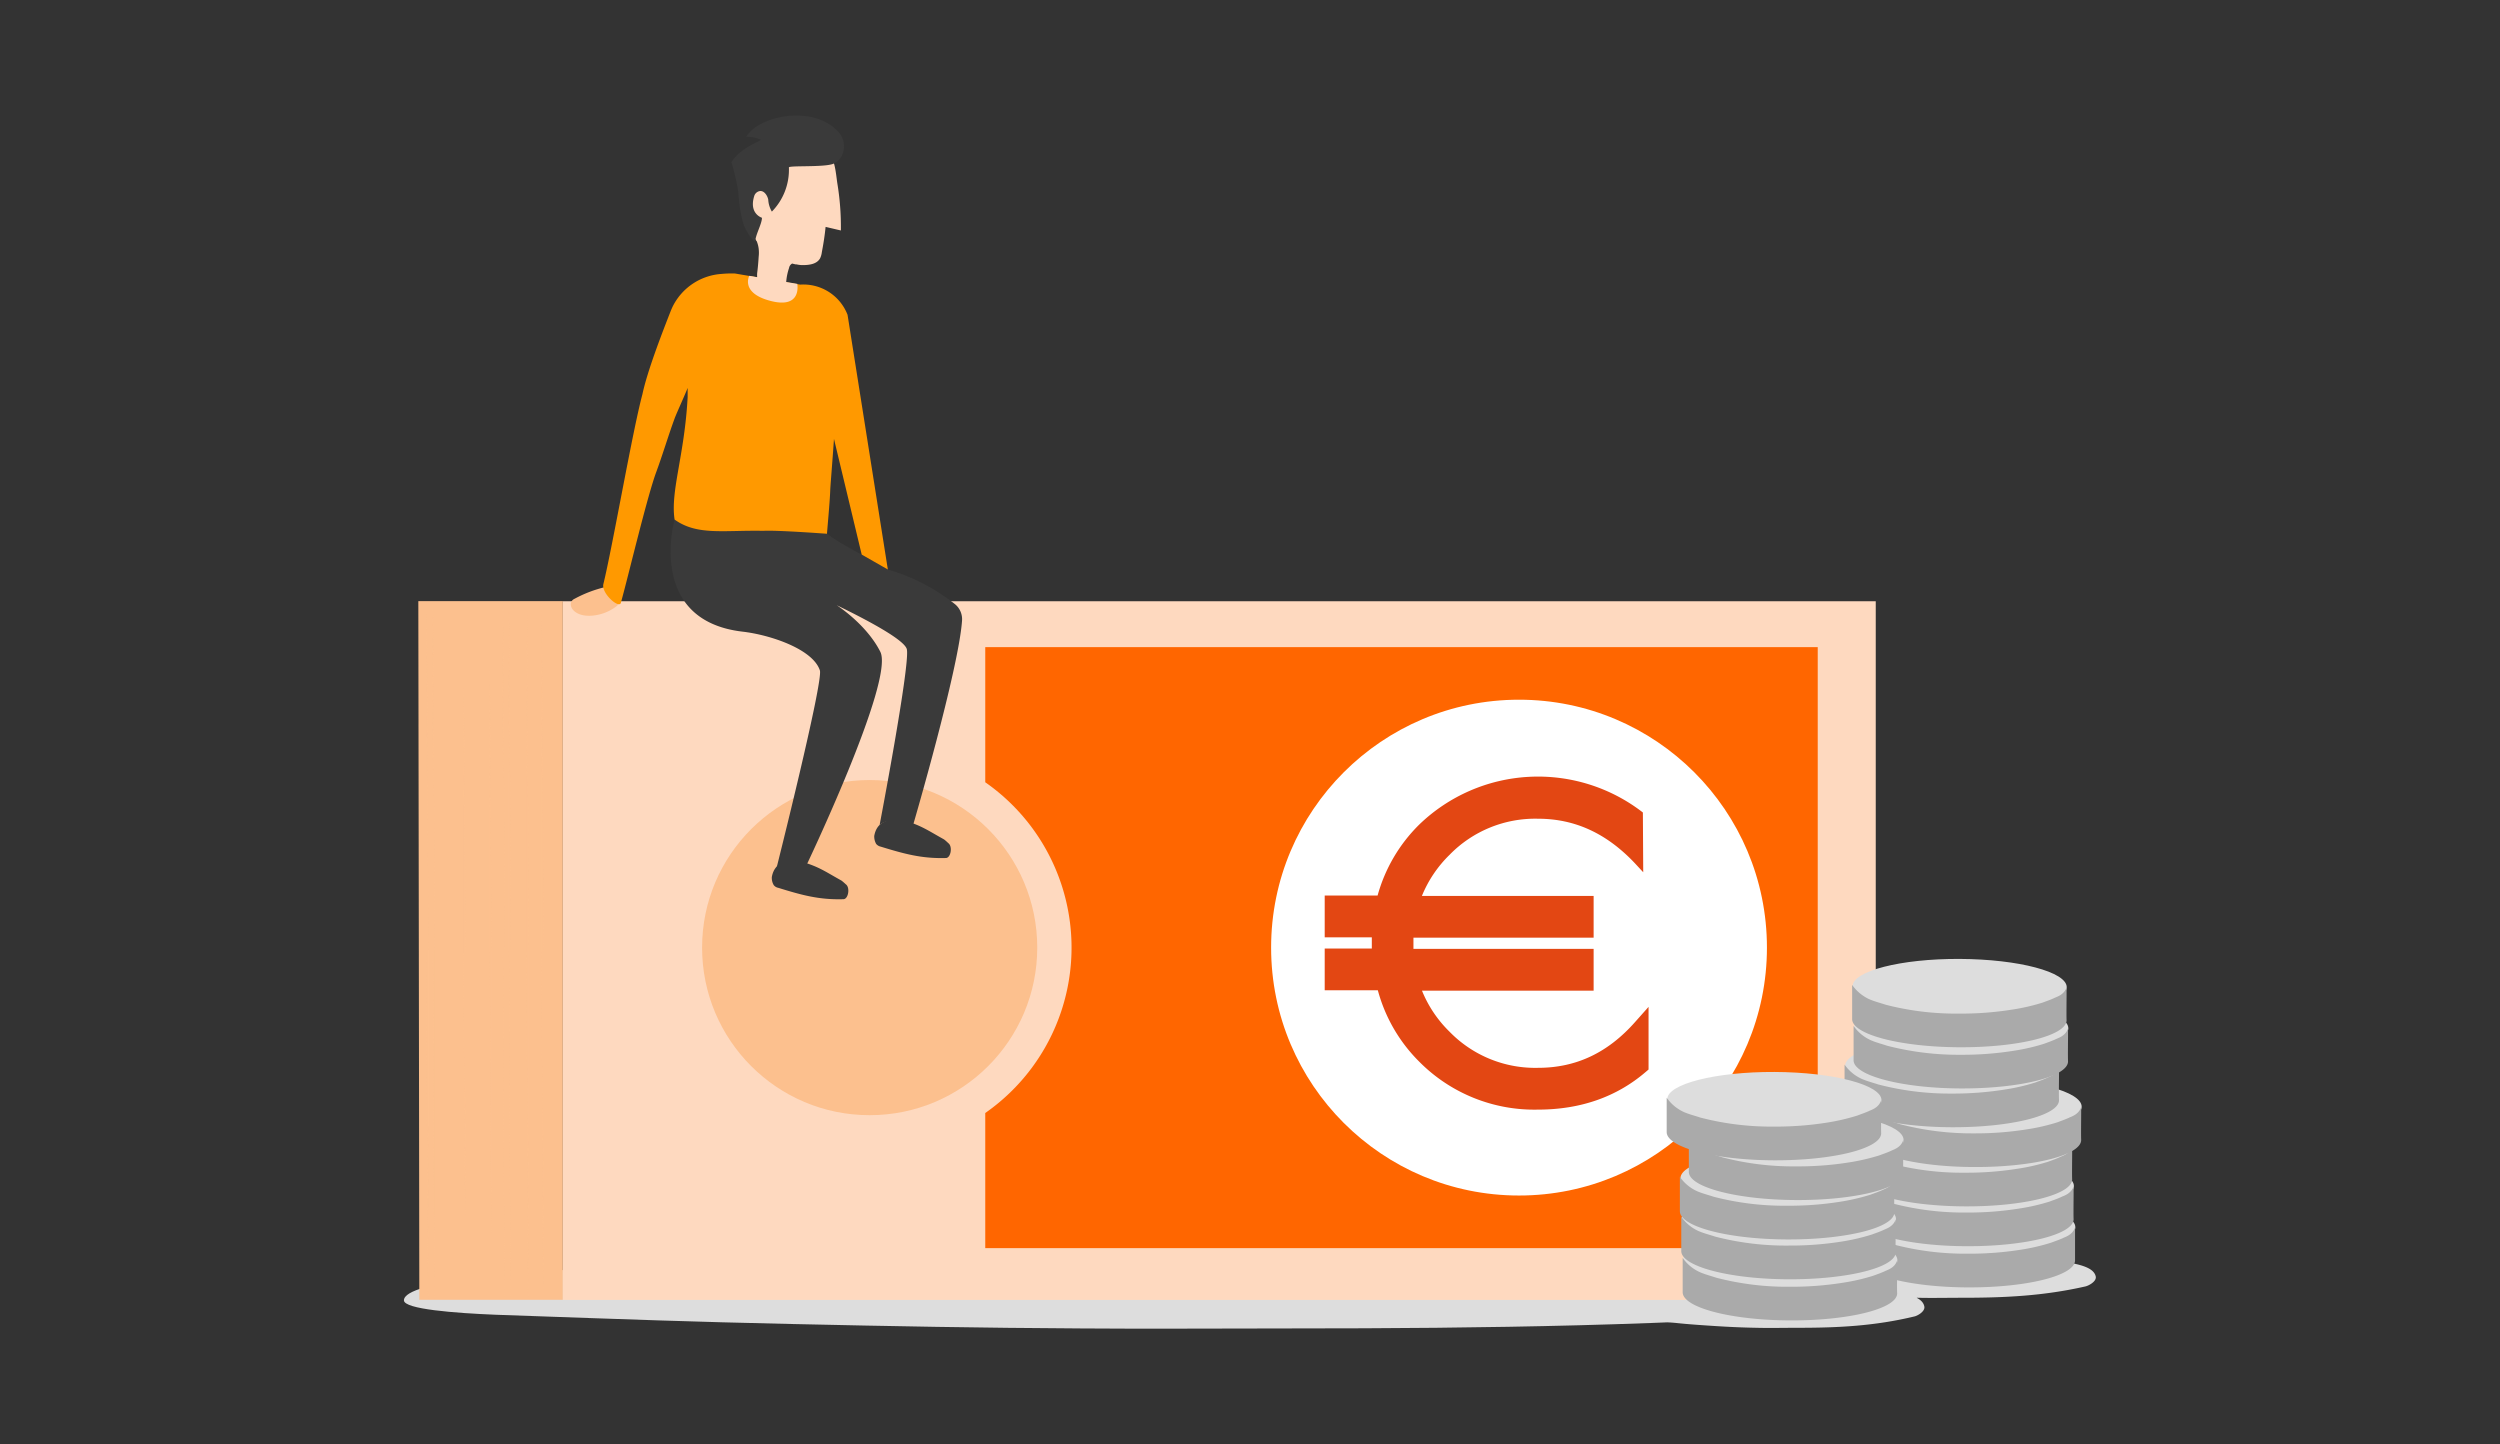 <svg xmlns="http://www.w3.org/2000/svg" viewBox="0 0 502 290"><rect x="0" y="0" width="502" height="290" fill="#333333" stroke="none"/><g style="isolation:isolate"><g id="Livello_1" data-name="Livello 1"><rect width="502" height="290" style="fill:none"/><path d="M250.86,254.4c35.58.11,67.8-.89,103.37,1.23,17.53.89,29,2,30.63,4.56.88,1.56-7.08,2.89-10.27,3.11-39.3,2.9-75.58,3.45-115.58,3.45-14.52,0-28.5.11-42,0-20.35-.11-37.7-.44-58.05-.89S127.84,265,99.52,264c-8.14-.33-18.41-1.11-18.41-2.89,0-4,25.32-5.9,41.42-6.57,13.46-.77,26.91-.89,40.36-.44C192.27,255.07,221.48,254.29,250.86,254.4Z" style="fill:#ddd"/><path d="M359.48,258.56c7.15.07,13.62-.59,20.77.8,3.53.58,5.84,1.3,6.16,3,.18,1-1.43,1.89-2.07,2-7.89,1.89-15.19,2.26-23.23,2.26-2.91,0-5.72.07-8.43,0-4.09-.07-7.58-.29-11.67-.58s-6.26-.59-11.95-1.24c-1.64-.22-3.7-.73-3.7-1.89,0-2.62,5.09-3.86,8.32-4.29a27.67,27.67,0,0,1,8.12-.29C347.7,259,353.57,258.48,359.48,258.56Z" style="fill:#ddd"/><path d="M392.3,252.54c7.59.07,14.46-.58,22,.8,3.74.58,6.19,1.31,6.53,3,.19,1-1.51,1.89-2.19,2-8.38,1.89-16.11,2.25-24.64,2.25-3.09,0-6.08.07-8.94,0-4.34-.07-8-.29-12.38-.58s-6.64-.58-12.68-1.24c-1.74-.21-3.93-.72-3.93-1.89,0-2.62,5.4-3.85,8.83-4.29a31.09,31.09,0,0,1,8.61-.29C379.81,253,386,252.47,392.3,252.54Z" style="fill:#ddd"/><rect x="112.96" y="120.73" width="263.69" height="140.29" style="fill:#fed9bf"/><path d="M197.84,129.94v27.14a40.48,40.48,0,0,1,0,66.41v27.14H365V129.94Z" style="fill:#f60"/><circle cx="174.63" cy="190.28" r="33.65" style="fill:#fcc08e"/><circle cx="305.02" cy="190.28" r="49.78" style="fill:#fff"/><path d="M308.84,214.42a24,24,0,0,1-17.78-7.26,24.27,24.27,0,0,1-5.53-8.24H320v-8.39H283.82c0-.38,0-.77,0-1.16s0-.72,0-1.08H320V179.9H285.52a24.35,24.35,0,0,1,5.54-8.24,24,24,0,0,1,17.78-7.26c7.48,0,13.86,3,19.5,9l1.62,1.75-.07-12a34.34,34.34,0,0,0-44.88,2.4,31.9,31.9,0,0,0-8.39,14.28H266v8.39h9.46c0,.36,0,.72,0,1.08s0,.77,0,1.16H266v8.39h10.67A31.86,31.86,0,0,0,285,213.2a32.5,32.5,0,0,0,23.83,9.61c8.52,0,15.81-2.55,21.66-7.59l.54-.46V202.18l-2.73,3.07C322.83,211.42,316.46,214.42,308.84,214.42Z" style="fill:#e34713"/><path d="M373.73,246.2c0,9,9.63,5.61,21.49,5.67s21.49-2.37,21.51-5.43-9.62-5.62-21.49-5.67S373.76,243.2,373.73,246.2Z" style="fill:#ddd"/><path d="M395.16,251.74a65.18,65.18,0,0,0,10.56-.79,40.48,40.48,0,0,0,6.14-1.42c.76-.28,1.58-.56,2.33-.9.31-.2,2-.58,2.48-2.19,0-.13,0,1.34,0,1.47,0,1,0,4.21,0,5.17,0,3.06-9.64,5.48-21.57,5.43s-21.52-2.61-21.49-5.67v-1.66c0-.45,0-5.23,0-5.23a8.49,8.49,0,0,0,3.47,2.88c1.1.47,2.26.75,3.29,1.1A56.52,56.52,0,0,0,395.16,251.74Z" style="fill:#aaa"/><path d="M373.44,237.93c0,9,9.63,5.62,21.49,5.67s21.48-2.36,21.51-5.43-9.62-5.61-21.49-5.67S373.47,234.93,373.44,237.93Z" style="fill:#ddd"/><path d="M394.86,243.48a65.23,65.23,0,0,0,10.57-.8,40.45,40.45,0,0,0,6.14-1.41c.75-.28,1.57-.56,2.33-.91.31-.2,2-.57,2.48-2.18,0-.13,0,1.34,0,1.46,0,1-.05,4.21,0,5.17,0,3.06-9.64,5.48-21.57,5.43s-21.52-2.61-21.49-5.67v-1.66c0-.44,0-5.23,0-5.23a8.5,8.5,0,0,0,3.48,2.88c1.1.48,2.26.76,3.29,1.11A56.92,56.92,0,0,0,394.86,243.48Z" style="fill:#aaa"/><path d="M373.16,229.93c0,9,9.62,5.62,21.49,5.67s21.48-2.36,21.51-5.43-9.63-5.61-21.49-5.67S373.19,226.93,373.16,229.93Z" style="fill:#ddd"/><path d="M394.58,235.48a65.19,65.19,0,0,0,10.56-.8,40.18,40.18,0,0,0,6.14-1.41c.76-.28,1.58-.56,2.33-.91.32-.2,2-.57,2.48-2.18,0-.13,0,1.34,0,1.46,0,1-.05,4.22,0,5.17,0,3.06-9.65,5.49-21.58,5.43S373,239.63,373,236.57v-1.66c0-.44,0-5.23,0-5.23a8.54,8.54,0,0,0,3.48,2.89c1.1.47,2.25.75,3.29,1.1A56.39,56.39,0,0,0,394.58,235.48Z" style="fill:#aaa"/><path d="M375,222c0,9,9.63,5.61,21.49,5.67s21.48-2.37,21.51-5.43-9.62-5.61-21.49-5.67S375,219,375,222Z" style="fill:#ddd"/><path d="M396.38,227.58a65.23,65.23,0,0,0,10.57-.8,40.45,40.45,0,0,0,6.14-1.41c.75-.28,1.57-.57,2.33-.91.31-.2,2-.58,2.48-2.19,0-.12,0,1.34,0,1.47,0,1-.05,4.21,0,5.17,0,3.06-9.64,5.48-21.57,5.43s-21.52-2.61-21.49-5.67V227c0-.45,0-5.23,0-5.23a8.5,8.5,0,0,0,3.48,2.88c1.1.48,2.26.76,3.29,1.11A57.35,57.35,0,0,0,396.38,227.58Z" style="fill:#aaa"/><path d="M370.51,214c0,9,9.63,5.62,21.5,5.67s21.48-2.36,21.51-5.43-9.63-5.61-21.5-5.67S370.54,211,370.51,214Z" style="fill:#ddd"/><path d="M391.94,219.59a65.19,65.19,0,0,0,10.56-.8,40.18,40.18,0,0,0,6.14-1.41c.76-.28,1.58-.56,2.33-.91.31-.2,2-.57,2.48-2.18,0-.13,0,1.34,0,1.46,0,1-.06,4.21,0,5.17,0,3.06-9.64,5.48-21.57,5.43s-21.52-2.61-21.49-5.67V219c0-.44,0-5.23,0-5.23a8.41,8.41,0,0,0,3.47,2.88c1.1.48,2.26.76,3.29,1.11A56.94,56.94,0,0,0,391.94,219.59Z" style="fill:#aaa"/><path d="M372.32,206.25c0,9,9.63,5.61,21.49,5.67s21.49-2.37,21.51-5.43-9.62-5.61-21.49-5.67S372.35,203.25,372.32,206.25Z" style="fill:#ddd"/><path d="M393.74,211.8a65.23,65.23,0,0,0,10.57-.8,40.45,40.45,0,0,0,6.14-1.41c.75-.28,1.57-.57,2.33-.91.31-.2,2-.58,2.48-2.19,0-.12,0,1.34,0,1.47,0,1-.05,4.21,0,5.17,0,3.06-9.64,5.48-21.57,5.43s-21.52-2.61-21.49-5.67v-1.66c0-.45,0-5.23,0-5.23a8.41,8.41,0,0,0,3.47,2.88c1.1.48,2.26.76,3.29,1.11A57.35,57.35,0,0,0,393.74,211.8Z" style="fill:#aaa"/><path d="M372,198c0,9,9.62,5.62,21.49,5.67S415,201.29,415,198.23s-9.63-5.62-21.49-5.68S372.06,195,372,198Z" style="fill:#ddd"/><path d="M393.45,203.53a64.12,64.12,0,0,0,10.57-.8,40.45,40.45,0,0,0,6.14-1.41c.75-.28,1.57-.56,2.33-.91.31-.2,2-.57,2.48-2.18,0-.13,0,1.34,0,1.47,0,1-.05,4.21,0,5.16,0,3.07-9.64,5.49-21.57,5.43s-21.52-2.6-21.49-5.67V203c0-.44,0-5.23,0-5.23a8.61,8.61,0,0,0,3.48,2.89c1.1.47,2.26.75,3.29,1.1A56.39,56.39,0,0,0,393.45,203.53Z" style="fill:#aaa"/><path d="M338,252.83c0,9,9.62,5.62,21.49,5.67S381,256.14,381,253.07s-9.63-5.61-21.49-5.67S338,249.83,338,252.83Z" style="fill:#ddd"/><path d="M359.44,258.38a65.19,65.19,0,0,0,10.56-.8,40.18,40.18,0,0,0,6.14-1.41c.76-.28,1.58-.56,2.33-.91.32-.2,2-.57,2.48-2.18,0-.13,0,1.34,0,1.46,0,1-.06,4.22,0,5.17,0,3.06-9.65,5.49-21.58,5.43s-21.51-2.61-21.49-5.67v-1.66c0-.44,0-5.23,0-5.23a8.38,8.38,0,0,0,3.48,2.88c1.1.48,2.25.76,3.29,1.11A56.39,56.39,0,0,0,359.44,258.38Z" style="fill:#aaa"/><path d="M337.72,244.57c0,9,9.63,5.61,21.5,5.67s21.48-2.37,21.5-5.43-9.62-5.62-21.49-5.67S337.75,241.57,337.72,244.57Z" style="fill:#ddd"/><path d="M359.15,250.11a65.18,65.18,0,0,0,10.56-.79,41.72,41.72,0,0,0,6.14-1.42c.76-.28,1.58-.56,2.33-.9.31-.2,2-.58,2.48-2.19,0-.13,0,1.34,0,1.47,0,1-.06,4.21,0,5.17,0,3.06-9.64,5.48-21.57,5.43s-21.52-2.61-21.49-5.68v-1.65c0-.45,0-5.24,0-5.24a8.44,8.44,0,0,0,3.47,2.89c1.1.47,2.26.75,3.29,1.1A56.52,56.52,0,0,0,359.15,250.11Z" style="fill:#aaa"/><path d="M337.44,236.57c0,9,9.63,5.61,21.49,5.67s21.49-2.37,21.51-5.43-9.62-5.62-21.49-5.67S337.47,233.57,337.44,236.57Z" style="fill:#ddd"/><path d="M358.87,242.11a65.18,65.18,0,0,0,10.56-.79,41.72,41.72,0,0,0,6.14-1.42c.75-.28,1.57-.56,2.33-.9.31-.2,2-.58,2.48-2.19,0-.13,0,1.34,0,1.47,0,1-.05,4.21,0,5.17,0,3.06-9.64,5.48-21.57,5.43s-21.52-2.61-21.49-5.67v-1.66c0-.45,0-5.23,0-5.23a8.49,8.49,0,0,0,3.47,2.88c1.1.47,2.26.75,3.29,1.1A56.52,56.52,0,0,0,358.87,242.11Z" style="fill:#aaa"/><path d="M339.24,228.66c0,9,9.63,5.62,21.5,5.68s21.48-2.37,21.5-5.43-9.62-5.62-21.49-5.67S339.27,225.67,339.24,228.66Z" style="fill:#ddd"/><path d="M360.67,234.21a65.18,65.18,0,0,0,10.56-.79,41.72,41.72,0,0,0,6.14-1.42c.76-.28,1.58-.56,2.33-.9.31-.21,2-.58,2.48-2.19,0-.13,0,1.34,0,1.47,0,1-.06,4.21,0,5.16,0,3.07-9.64,5.49-21.57,5.43s-21.52-2.6-21.49-5.67v-1.66c0-.44,0-5.23,0-5.23a8.51,8.51,0,0,0,3.47,2.89c1.1.47,2.26.75,3.29,1.1A56.52,56.52,0,0,0,360.67,234.21Z" style="fill:#aaa"/><path d="M334.8,220.68c0,9,9.62,5.61,21.49,5.67s21.48-2.37,21.51-5.43-9.63-5.62-21.49-5.67S334.83,217.68,334.8,220.68Z" style="fill:#ddd"/><path d="M356.22,226.22a65.31,65.31,0,0,0,10.57-.79,41.72,41.72,0,0,0,6.14-1.42c.75-.28,1.57-.56,2.33-.9.31-.2,2-.58,2.48-2.19,0-.13,0,1.34,0,1.47,0,1-.05,4.21,0,5.17,0,3.06-9.64,5.48-21.57,5.43s-21.52-2.61-21.5-5.68v-1.65c0-.45,0-5.24,0-5.24a8.53,8.53,0,0,0,3.48,2.89c1.1.47,2.26.75,3.29,1.1A56.39,56.39,0,0,0,356.22,226.22Z" style="fill:#aaa"/><path d="M84.2,261H113c0-46.71,0-93.59,0-140.29H84Z" style="fill:#fcc08e"/><g style="opacity:0.7;mix-blend-mode:multiply"><path d="M86.93,120.76q.15,17.53.2,35.06l.14,35.06v35.06q0,17.53,0,35.06-.15-17.53-.2-35.06l-.14-35.06V155.82Q86.85,138.29,86.93,120.76Z" style="fill:#fcc08e"/></g><g style="opacity:0.7;mix-blend-mode:multiply"><path d="M85.68,120.76q.15,17.53.2,35.06L86,190.88l0,35.06q0,17.53-.05,35.06-.17-17.53-.21-35.06l-.14-35.06V155.82Q85.6,138.29,85.68,120.76Z" style="fill:#fcc08e"/></g><g style="opacity:0.7;mix-blend-mode:multiply"><path d="M93.14,137.77q.15,13.32.19,26.66l.13,26.66v26.66q0,13.32-.06,26.66-.15-13.33-.2-26.66l-.13-26.66V164.43Q93.05,151.09,93.14,137.77Z" style="fill:#fcc08e"/></g><g style="opacity:0.7;mix-blend-mode:multiply"><path d="M101,120.84q.15,17.47.2,34.95l.14,35,0,34.94q0,17.48,0,34.95-.15-17.48-.21-34.95l-.14-34.94v-35Q100.9,138.32,101,120.84Z" style="fill:#fcc08e"/></g><g style="opacity:0.7;mix-blend-mode:multiply"><path d="M102.21,120.84q.15,17.47.2,34.95l.14,35,0,34.95q0,17.46,0,34.94-.15-17.48-.21-34.95l-.14-34.94v-35Q102.13,138.32,102.21,120.84Z" style="fill:#fcc08e"/></g><g style="opacity:0.7;mix-blend-mode:multiply"><path d="M108.8,120.87,109,156l.13,35.1v35.09q0,17.55-.06,35.1-.15-17.55-.19-35.1l-.13-35.09V156Z" style="fill:#fcc08e"/></g><g style="opacity:0.7;mix-blend-mode:multiply"><path d="M105.84,120.94l.17,35,.1,35,0,35q0,17.47-.08,35-.14-17.49-.17-35l-.11-35,0-35Z" style="fill:#fcc08e"/></g><g style="opacity:0.7;mix-blend-mode:multiply"><path d="M98.35,134.42q.15,14.16.2,28.33l.13,28.34v28.33q0,14.18,0,28.34-.15-14.17-.2-28.34l-.14-28.33V162.75Q98.27,148.59,98.35,134.42Z" style="fill:#fcc08e"/></g><path d="M174.92,119.17a9.18,9.18,0,0,0,6.05,2.68c3.84.2,4.95-2.65,3.22-3.41a24.79,24.79,0,0,0-6.23-2.36C175.29,115.6,174.92,119.17,174.92,119.17Z" style="fill:#fcc08e"/><path d="M124.36,119.67a1.82,1.82,0,0,1-.6,2.09,9.3,9.3,0,0,1-5.13,1.88c-3.84.19-4.95-2.66-3.23-3.42a24.88,24.88,0,0,1,6.24-2.36A2.4,2.4,0,0,1,124.36,119.67Z" style="fill:#fcc08e"/><path d="M189.5,168.52c-2.92-1.62-4.27-2.61-7.31-3.58,0,0-5.79-1.86-6.64,2.9a3,3,0,0,0,.38,1.61,1.61,1.61,0,0,0,.9.55c4.75,1.46,8.26,2.43,13.1,2.29,1,0,1.4-2.36.47-3C190.24,169.12,189.66,168.6,189.5,168.52Z" style="fill:#3a3a3a"/><path d="M135.46,104.33s27.66-6.4,27.66-1.86,7.29,7.17,15.16,11.89a39.3,39.3,0,0,1,13.53,7,3.89,3.89,0,0,1,1.37,3.24c-.67,9.78-9.81,41-9.81,41s-4.73-1.77-6.74.05c0,0,6.12-32,5.47-35.25s-23-13-23-13c7.17,1.75,14.77,7.69,17.67,13.48s-15.06,43.34-15.06,43.34l-5.82.23s9.47-37.63,8.74-39.84c-1.4-4.25-9.89-7.12-15.49-7.77-19.47-2.26-13.66-22.56-13.66-22.56" style="fill:#3a3a3a"/><path d="M168.08,77.55c-.41,9.45-1.32,19.41-1.37,20.94-.08,2.34-.59,7.68-.65,8.69,0,0-10-.75-12.78-.59-7.92-.16-13.28,1-17.82-2.26-.87-5.73,2-12.84,2.62-24.61,0-.59,0-1.2,0-1.83-.36,1-2.25,5.13-2.61,6.12-1.29,3.51-2.35,7.11-3.64,10.63C130,99.46,126.09,116,124.68,121c-.26,1.38-4-1.85-3.52-3.73C123,109.76,127,86.6,129,79.16c1-4.72,4-12.43,5.76-16.91l.27-.61A11.85,11.85,0,0,1,144.93,55a21,21,0,0,1,2.66-.08h0l13.08,2.23a9.51,9.51,0,0,1,9.52,6.07l8.09,51.14-5.25-3-7.86-32.79Z" style="fill:#f90"/><path d="M165.78,45.56l3.07.72a53.81,53.81,0,0,0-.74-9.63c-.31-2.26-.45-4.54-1.9-6.4a7.13,7.13,0,0,0-5.06-2.6,12.42,12.42,0,0,0-5.73.94,8.84,8.84,0,0,0-4.2,2.84,9.35,9.35,0,0,0-1.42,3.08c-1.31,4.6-.84,9.88,2,13.7,0,.08.1.16.15.22a6,6,0,0,1,.39,1.48,7.22,7.22,0,0,1,0,1.67c-.07,1.08-.16,2.19-.3,3.25a5.91,5.91,0,0,0,0,.83l-1.58-.28s-1.89,3.49,4.37,5.07S160.09,57,160.09,57l-2.22-.38a11.33,11.33,0,0,1,.57-2.8,1.27,1.27,0,0,1,.62-.9c.26.06.59.16.9.2l-.13-.09a1.3,1.3,0,0,0,.37.11,4.94,4.94,0,0,0,1,.09c1.34,0,2.83-.2,3.48-1.37a4,4,0,0,0,.35-1.25C165.34,49,165.61,47.3,165.78,45.56Z" style="fill:#fed9bf"/><path d="M168.33,26.47c-5.15-5.6-16.09-3.16-18.47,1a6.89,6.89,0,0,1,3,.62c-2.48,1.24-4.39,2.19-6,4.44a44.74,44.74,0,0,1,1.41,6.12,30.34,30.34,0,0,0,.71,5.18,9.09,9.09,0,0,0,2.68,4.8C151.59,47.32,153,45,153,43.73c0,0-2.63-.79-1.57-4.3a1.43,1.43,0,0,1,1.18-1.07c.81-.08,1.46.84,1.65,1.7a5.36,5.36,0,0,0,.73,2.43,12,12,0,0,0,3.42-8.87c0-.42,6.9,0,8.83-.7C169.6,32.09,170.29,28.5,168.33,26.47Z" style="fill:#3a3a3a"/><path d="M168.93,176.8c-2.93-1.62-4.27-2.62-7.32-3.58,0,0-5.79-1.87-6.63,2.9a2.88,2.88,0,0,0,.38,1.6,1.48,1.48,0,0,0,.9.55c4.74,1.47,8.25,2.44,13.09,2.29,1,0,1.4-2.36.48-3C169.66,177.4,169.08,176.88,168.93,176.8Z" style="fill:#3a3a3a"/></g></g></svg>